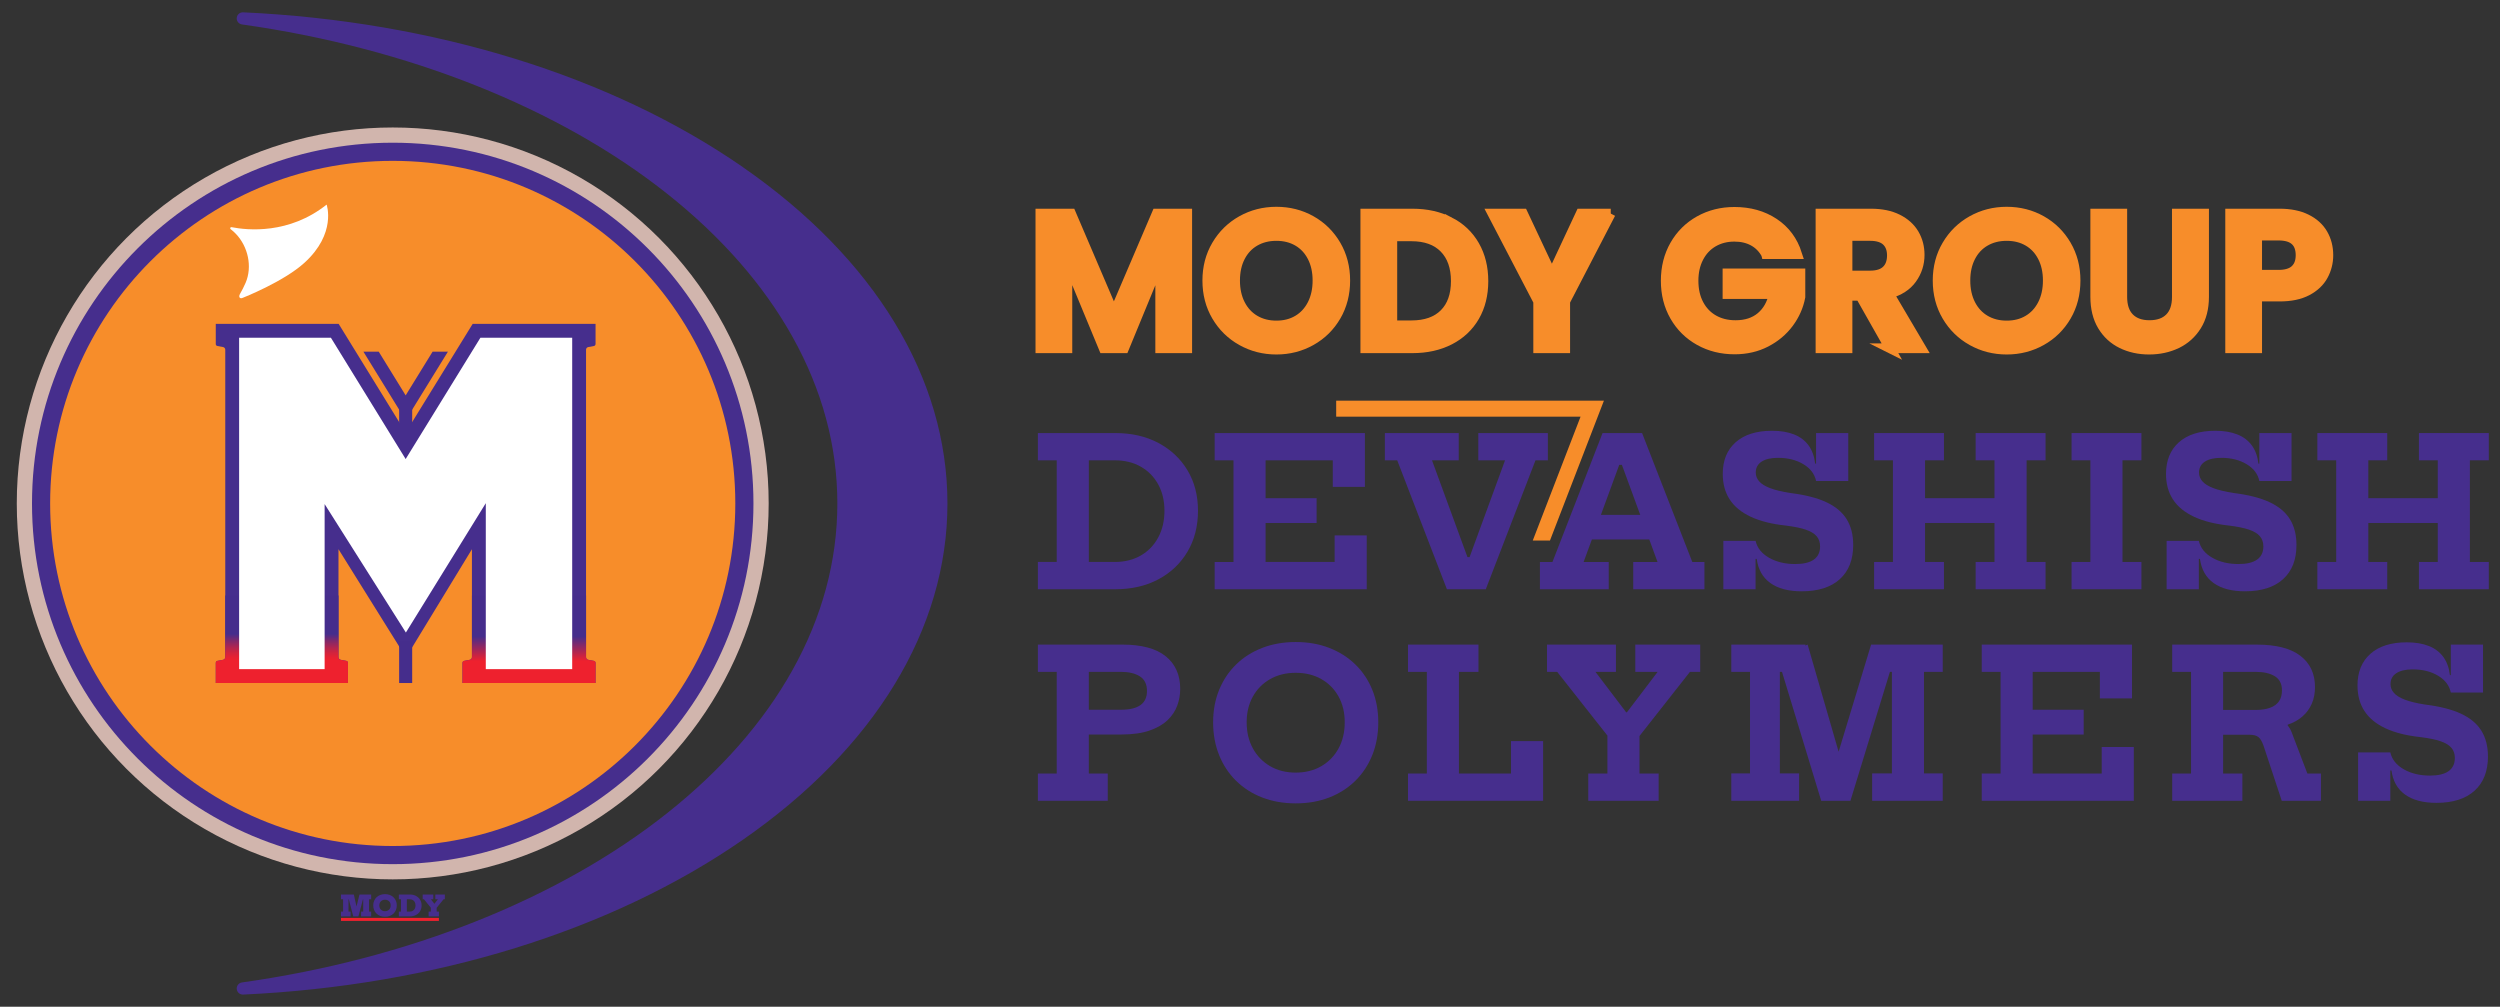 <?xml version="1.0" encoding="UTF-8"?>
<svg id="Layer_1" data-name="Layer 1" xmlns="http://www.w3.org/2000/svg" xmlns:xlink="http://www.w3.org/1999/xlink" viewBox="0 0 256.852 103.435">
  <rect x="0" y="0" width="256.852" height="103.435" fill="#333333" stroke="none"/>
  <defs>
    <style>
      .cls-1 {
        fill: url(#linear-gradient-2);
      }

      .cls-2 {
        fill: #fff;
      }

      .cls-3 {
        fill: #462e8d;
      }

      .cls-4 {
        stroke: #f78d2a;
        stroke-miterlimit: 10;
      }

      .cls-4, .cls-5 {
        fill: #f78d2a;
      }

      .cls-6 {
        fill: #d1b5ad;
      }

      .cls-7 {
        fill: url(#linear-gradient-3);
      }

      .cls-8 {
        fill: url(#linear-gradient);
      }

      .cls-9 {
        fill: #ee212e;
      }
    </style>
    <linearGradient id="linear-gradient" x1="41.719" y1="71.235" x2="41.623" y2="63.705" gradientUnits="userSpaceOnUse">
      <stop offset="0" stop-color="#ee212e"/>
      <stop offset=".002" stop-color="#e72131"/>
      <stop offset=".017" stop-color="#bc2449"/>
      <stop offset=".032" stop-color="#97275d"/>
      <stop offset=".048" stop-color="#79296e"/>
      <stop offset=".065" stop-color="#622a7b"/>
      <stop offset=".083" stop-color="#512c84"/>
      <stop offset=".103" stop-color="#482c8a"/>
      <stop offset=".128" stop-color="#452d8c"/>
    </linearGradient>
    <linearGradient id="linear-gradient-2" x1="28.96" y1="70.185" x2="28.96" y2="61.638" gradientUnits="userSpaceOnUse">
      <stop offset=".275" stop-color="#ee212e"/>
      <stop offset=".311" stop-color="#e62132"/>
      <stop offset=".366" stop-color="#d1233d"/>
      <stop offset=".432" stop-color="#af2550"/>
      <stop offset=".508" stop-color="#80286a"/>
      <stop offset=".59" stop-color="#452d8c"/>
    </linearGradient>
    <linearGradient id="linear-gradient-3" x1="54.352" y1="70.216" x2="54.352" y2="61.62" gradientUnits="userSpaceOnUse">
      <stop offset=".267" stop-color="#ee212e"/>
      <stop offset=".408" stop-color="#9f2659"/>
      <stop offset=".563" stop-color="#452d8c"/>
    </linearGradient>
  </defs>
  <g>
    <g>
      <circle class="cls-6" cx="40.349" cy="51.723" r="38.625"/>
      <circle class="cls-3" cx="40.349" cy="51.723" r="37.061"/>
      <circle class="cls-5" cx="40.349" cy="51.723" r="35.197"/>
    </g>
    <path class="cls-3" d="m61.188,35.349v-2.076h-12.624l-6.886,11.174-6.886-11.174h-12.624v2.076c0,.098.07.182.166.2l.585.109c.13.024.224.138.224.27v31.59c0,.132-.094.246-.224.27l-.585.109c-.096.018-.166.102-.166.2v2.076h13.582v-2.076c0-.098-.07-.182-.166-.2l-.584-.109c-.13-.024-.224-.138-.224-.27v-11.093l6.938,11.12,6.772-11.118v11.092c0,.132-.094.246-.224.27l-.581.109c-.096.018-.166.102-.166.2v2.076h13.671v-2.076c0-.098-.07-.182-.166-.2l-.585-.109c-.13-.024-.224-.138-.224-.27v-31.59c0-.132.094-.246.224-.27l.585-.109c.096-.018.166-.102.166-.2Z"/>
    <g>
      <rect class="cls-8" x="41.008" y="65.893" width="1.34" height="4.281"/>
      <rect class="cls-3" x="41.008" y="41.918" width="1.34" height="3.36"/>
      <polygon class="cls-3" points="44.446 36.13 41.678 40.622 38.91 36.13 37.336 36.13 41.678 43.176 46.02 36.13 44.446 36.13"/>
    </g>
    <path class="cls-2" d="m23.788,23.339c1.629.321,5.902.758,9.77-2.318,0,0,1.05,2.967-2.301,5.996-2.146,1.941-6.301,3.575-6.301,3.575-.318.159-.476-.086-.299-.394.192-.333.396-.723.576-1.141.714-1.658.251-3.719-.995-5.026-.162-.17-.342-.334-.54-.484-.099-.075-.033-.232.089-.208Z"/>
    <path class="cls-3" d="m76.309,17.161C62.826,7.816,44.595,2.171,24.976,1.266c-.17-.006-.336.053-.462.173-.125.12-.194.281-.194.454,0,.309.231.575.539.618,17.08,2.404,32.605,8.59,43.715,17.418,5.536,4.399,9.85,9.322,12.823,14.633,3.074,5.492,4.633,11.266,4.633,17.162s-1.559,11.67-4.633,17.162c-2.973,5.311-7.287,10.234-12.823,14.633-11.11,8.828-26.635,15.014-43.715,17.418-.307.043-.539.309-.539.618,0,.173.069.334.194.454.118.113.27.174.432.174.01,0,.02,0,.03,0,19.619-.905,37.849-6.551,51.332-15.896,13.563-9.4,21.033-21.675,21.033-34.562s-7.469-25.161-21.033-34.562Z"/>
    <g>
      <polygon class="cls-3" points="36.627 93.136 36.353 91.903 36.291 91.912 36.298 91.903 35.031 91.903 35.031 92.394 35.249 92.394 35.249 93.657 35.031 93.657 35.031 94.151 36.019 94.151 36.019 93.657 35.804 93.657 35.804 92.394 35.834 92.394 36.298 94.151 36.823 94.151 37.29 92.394 37.317 92.394 37.317 93.657 37.1 93.657 37.1 94.151 38.134 94.151 38.134 93.657 37.916 93.657 37.916 92.394 38.134 92.394 38.134 91.903 36.935 91.903 36.627 93.136"/>
      <path class="cls-3" d="m40.429,92.188c-.107-.104-.235-.183-.383-.24-.148-.056-.311-.084-.489-.084s-.343.028-.491.084c-.148.056-.275.136-.382.24-.107.103-.19.225-.248.366-.059.141-.088.297-.088.467,0,.171.029.329.087.471.058.143.141.267.248.371.107.104.235.185.383.242.148.057.311.085.489.085.179,0,.343-.028.49-.085.148-.057.275-.137.383-.242.108-.104.191-.228.25-.371.059-.143.088-.3.088-.471,0-.17-.029-.326-.088-.467-.059-.141-.142-.263-.249-.366Zm-.361,1.144c-.049.09-.117.16-.206.211-.088.051-.19.077-.306.077-.116,0-.219-.026-.307-.077-.088-.051-.157-.121-.206-.211s-.074-.193-.074-.31c0-.115.025-.217.074-.306.049-.088.118-.157.206-.206.088-.049.191-.074.307-.074.116,0,.218.025.306.074.088.049.157.118.206.206.049.088.074.19.074.306,0,.117-.025.22-.074.31Z"/>
      <path class="cls-3" d="m42.737,92.046c-.182-.096-.394-.143-.635-.143h-1.124v.491h.22v1.265h-.22v.492h1.124c.241,0,.452-.048.635-.143s.324-.228.426-.398.153-.366.153-.588c0-.218-.051-.411-.153-.58-.102-.168-.244-.3-.426-.395Zm-.118,1.307c-.049.096-.12.171-.21.225s-.197.081-.318.08h-.292v-1.265h.292c.121,0,.227.026.318.079.091.053.161.126.21.221.049.095.074.203.074.327,0,.126-.025.236-.074.332Z"/>
      <polygon class="cls-3" points="44.728 91.903 44.728 92.394 44.989 92.394 44.636 92.852 44.624 92.852 44.271 92.394 44.516 92.394 44.516 91.903 43.426 91.903 43.426 92.394 43.559 92.394 44.265 93.262 44.265 93.659 44.036 93.659 44.036 94.151 45.094 94.151 45.094 93.659 44.865 93.659 44.865 93.264 45.571 92.394 45.705 92.394 45.705 91.903 44.728 91.903"/>
    </g>
    <rect class="cls-9" x="35.031" y="94.304" width="10.063" height=".312"/>
    <g>
      <path class="cls-1" d="m35.585,67.898l-.584-.109c-.13-.024-.224-.138-.224-.27v-6.337h-11.633v6.337c0,.132-.094.246-.224.27l-.585.109c-.096.018-.166.102-.166.2v2.076h13.582v-2.076c0-.098-.07-.182-.166-.2Z"/>
      <path class="cls-7" d="m61.022,67.898l-.585-.109c-.13-.024-.224-.138-.224-.27v-6.337h-11.725v6.337c0,.132-.094.246-.224.27l-.581.109c-.096.018-.166.102-.166.2v2.076h13.671v-2.076c0-.098-.07-.182-.166-.2Z"/>
    </g>
    <path class="cls-2" d="m24.568,34.697h9.429l7.681,12.465,7.681-12.465h9.429v34.052h-8.877v-17.051l-8.21,13.29-8.348-13.198v16.959h-8.785v-34.052Z"/>
  </g>
  <g>
    <polygon class="cls-5" points="157.478 55.533 159.245 55.533 164.789 41.162 137.281 41.162 137.281 42.809 162.388 42.809 157.478 55.533"/>
    <g>
      <path class="cls-4" d="m121.976,21.943v13.838h-2.775v-9l-3.707,9h-2.102l-3.727-9v9h-2.775v-13.838h3.151l4.401,10.289,4.401-10.289h3.132Z"/>
      <path class="cls-4" d="m127.567,35.008c-1.084-.607-1.942-1.45-2.577-2.527s-.951-2.296-.951-3.657c0-1.349.316-2.561.951-3.639.635-1.076,1.493-1.919,2.577-2.527,1.084-.607,2.273-.912,3.568-.912,1.309,0,2.501.305,3.578.912,1.077.608,1.93,1.451,2.558,2.527.628,1.078.941,2.29.941,3.639,0,1.361-.313,2.58-.941,3.657s-1.483,1.92-2.567,2.527c-1.084.608-2.273.912-3.568.912s-2.484-.304-3.568-.912Zm5.769-2.131c.635-.377,1.13-.915,1.487-1.615.356-.701.535-1.514.535-2.438s-.179-1.735-.535-2.429c-.357-.694-.853-1.226-1.487-1.596-.634-.37-1.367-.556-2.2-.556s-1.569.186-2.21.556c-.642.37-1.141.901-1.497,1.596-.357.693-.535,1.503-.535,2.429s.178,1.737.535,2.438c.356.7.855,1.238,1.497,1.615.641.377,1.377.565,2.21.565s1.566-.188,2.2-.565Z"/>
      <path class="cls-4" d="m148.946,22.796c1.104.568,1.956,1.378,2.558,2.429s.902,2.27.902,3.657-.301,2.601-.902,3.639c-.602,1.037-1.454,1.84-2.558,2.408s-2.382.853-3.836.853h-4.837v-13.838h4.837c1.454,0,2.732.285,3.836.853Zm-.564,9.437c.793-.793,1.189-1.909,1.189-3.351s-.396-2.566-1.189-3.38c-.793-.812-1.917-1.219-3.371-1.219h-1.962v9.139h1.962c1.454,0,2.578-.396,3.371-1.189Z"/>
      <path class="cls-4" d="m165.489,21.943l-4.678,9.021v4.817h-2.776v-4.817l-4.698-9.021h3.133l2.974,6.324,2.954-6.324h3.092Z"/>
      <path class="cls-4" d="m181.448,26.106c-.317-.581-.754-1.023-1.309-1.328-.556-.304-1.203-.456-1.943-.456-.819,0-1.546.186-2.181.556-.634.37-1.13.898-1.486,1.586-.357.688-.535,1.48-.535,2.379,0,.925.182,1.731.545,2.419.363.687.869,1.216,1.517,1.586s1.4.555,2.26.555c1.058,0,1.923-.28,2.598-.843.674-.562,1.116-1.345,1.328-2.349h-4.758v-2.122h7.493v2.419c-.186.965-.582,1.857-1.189,2.677-.608.819-1.391,1.477-2.349,1.973-.959.495-2.032.743-3.222.743-1.335,0-2.541-.301-3.618-.902s-1.923-1.438-2.538-2.508c-.614-1.07-.921-2.286-.921-3.647s.307-2.58.921-3.658c.615-1.076,1.461-1.916,2.538-2.518,1.077-.601,2.276-.901,3.598-.901,1.56,0,2.915.38,4.064,1.14s1.942,1.827,2.379,3.201h-3.191Z"/>
      <path class="cls-4" d="m194.176,35.781l-3.053-5.393h-1.309v5.393h-2.775v-13.838h5.193c1.071,0,1.982.188,2.736.565.753.377,1.318.886,1.695,1.526.376.642.564,1.358.564,2.151,0,.911-.265,1.734-.793,2.468s-1.315,1.239-2.359,1.517l3.311,5.61h-3.211Zm-4.361-7.474h2.319c.753,0,1.314-.182,1.685-.545.37-.364.556-.869.556-1.517,0-.635-.186-1.127-.556-1.478-.37-.35-.932-.525-1.685-.525h-2.319v4.064Z"/>
      <path class="cls-4" d="m202.601,35.008c-1.084-.607-1.942-1.45-2.577-2.527s-.951-2.296-.951-3.657c0-1.349.316-2.561.951-3.639.635-1.076,1.493-1.919,2.577-2.527,1.084-.607,2.273-.912,3.568-.912,1.309,0,2.501.305,3.578.912,1.077.608,1.93,1.451,2.558,2.527.628,1.078.941,2.29.941,3.639,0,1.361-.313,2.58-.941,3.657s-1.483,1.92-2.567,2.527c-1.084.608-2.273.912-3.568.912s-2.484-.304-3.568-.912Zm5.769-2.131c.635-.377,1.13-.915,1.487-1.615.356-.701.535-1.514.535-2.438s-.179-1.735-.535-2.429c-.357-.694-.853-1.226-1.487-1.596-.634-.37-1.367-.556-2.2-.556s-1.569.186-2.21.556c-.642.37-1.141.901-1.497,1.596-.357.693-.535,1.503-.535,2.429s.178,1.737.535,2.438c.356.7.855,1.238,1.497,1.615.641.377,1.377.565,2.21.565s1.566-.188,2.2-.565Z"/>
      <path class="cls-4" d="m218.044,21.943v8.564c0,.938.244,1.655.733,2.151.489.495,1.177.743,2.062.743.898,0,1.592-.248,2.081-.743.489-.496.733-1.213.733-2.151v-8.564h2.796v8.545c0,1.177-.255,2.171-.764,2.983s-1.189,1.424-2.042,1.834c-.853.409-1.801.614-2.845.614-1.031,0-1.966-.205-2.806-.614-.839-.41-1.503-1.021-1.992-1.834s-.733-1.807-.733-2.983v-8.545h2.775Z"/>
      <path class="cls-4" d="m238.692,28.308c-.351.647-.899,1.169-1.646,1.566-.747.396-1.688.595-2.825.595h-2.319v5.312h-2.775v-13.838h5.095c1.07,0,1.982.186,2.735.556.754.37,1.318.879,1.695,1.526s.565,1.381.565,2.2c0,.74-.176,1.435-.525,2.082Zm-2.885-.604c.37-.351.555-.843.555-1.478,0-1.348-.753-2.021-2.26-2.021h-2.2v4.024h2.2c.767,0,1.335-.176,1.705-.525Z"/>
    </g>
    <g>
      <path class="cls-3" d="m106.634,60.539v-2.802h1.935v-10.444h-1.935v-2.801h7.305v2.801h-2.072v10.444h2.072v2.802h-7.305Zm6.575,0v-2.802h1.321c1.022,0,1.915-.222,2.681-.666.765-.443,1.359-1.062,1.786-1.854.427-.793.64-1.708.64-2.744,0-1.021-.213-1.922-.64-2.7-.427-.779-1.021-1.387-1.786-1.824-.766-.437-1.658-.655-2.681-.655h-1.321v-2.801h1.364c1.691,0,3.175.34,4.45,1.02,1.275.681,2.271,1.619,2.986,2.817.716,1.198,1.073,2.579,1.073,4.144,0,1.586-.357,2.985-1.073,4.197-.715,1.212-1.711,2.16-2.986,2.844s-2.759,1.025-4.45,1.025h-1.364Z"/>
      <path class="cls-3" d="m137.121,55.01h3.299v5.529h-15.625v-2.802h1.935v-10.444h-1.935v-2.801h15.435v5.528h-3.299v-2.728h-6.903v10.444h7.094v-2.728Zm-1.85-3.826v2.548h-6.809v-2.548h6.809Z"/>
      <path class="cls-3" d="m157.758,47.293l-5.106,13.246h-3.996l-5.105-13.246h-1.269v-2.801h7.59v2.801h-2.748l4.218,11.513-1.575-1.564h2.072l-1.428,1.564,4.218-11.513h-2.748v-2.801h7.146v2.801h-1.269Z"/>
      <path class="cls-3" d="m173.868,57.737h1.247v2.802h-7.315v-2.802h2.495l-4.303-11.733,1.606,1.754h-2.071l1.479-1.754-4.303,11.733h2.58v2.802h-7.072v-2.802h1.289l5.148-13.245h4.06l5.159,13.245Zm-2.844-4.842v2.527h-8.87v-2.527h8.87Z"/>
      <path class="cls-3" d="m185.115,60.751c-1.36,0-2.435-.282-3.224-.847-.79-.563-1.259-1.392-1.406-2.483h-.486l.37-1.851c.169.727.631,1.304,1.385,1.734.754.43,1.649.645,2.685.645.846,0,1.484-.151,1.914-.455.43-.303.645-.757.645-1.363,0-.409-.116-.752-.349-1.031-.232-.278-.606-.505-1.121-.682-.514-.176-1.201-.316-2.061-.423-1.445-.154-2.646-.458-3.605-.909-.958-.45-1.676-1.041-2.151-1.771s-.713-1.604-.713-2.627c0-1.381.441-2.465,1.326-3.251.885-.785,2.13-1.179,3.737-1.179.881,0,1.635.126,2.262.376.628.25,1.124.625,1.491,1.126.366.5.592,1.124.677,1.871h.476l-.381,1.786c-.148-.719-.585-1.295-1.311-1.729-.727-.434-1.593-.65-2.601-.65-.727,0-1.288.131-1.687.392s-.598.634-.598,1.12c0,.339.118.642.354.909.236.269.615.501,1.137.698s1.212.363,2.072.497c1.493.183,2.715.493,3.662.93.948.438,1.649,1.019,2.104,1.744.454.727.682,1.614.682,2.664,0,1.509-.458,2.679-1.374,3.51-.917.832-2.221,1.248-3.912,1.248Zm-8.055-.212v-4.969h3.309v4.969h-3.309Zm9.524-11.121v-4.926h3.309v4.926h-3.309Z"/>
      <path class="cls-3" d="m192.547,47.293v-2.801h7.178v2.801h-1.945v10.444h1.945v2.802h-7.178v-2.802h1.935v-10.444h-1.935Zm13.722,3.891v2.548h-10.054v-2.548h10.054Zm-3.288-3.891v-2.801h7.179v2.801h-1.945v10.444h1.945v2.802h-7.179v-2.802h1.935v-10.444h-1.935Z"/>
      <path class="cls-3" d="m212.833,47.293v-2.801h7.178v2.801h-1.945v10.444h1.945v2.802h-7.178v-2.802h1.935v-10.444h-1.935Z"/>
      <path class="cls-3" d="m230.656,60.751c-1.36,0-2.435-.282-3.224-.847-.79-.563-1.259-1.392-1.406-2.483h-.486l.37-1.851c.169.727.631,1.304,1.385,1.734.754.43,1.649.645,2.685.645.846,0,1.484-.151,1.914-.455.43-.303.645-.757.645-1.363,0-.409-.116-.752-.349-1.031-.232-.278-.606-.505-1.121-.682-.514-.176-1.201-.316-2.061-.423-1.445-.154-2.646-.458-3.605-.909-.958-.45-1.676-1.041-2.151-1.771s-.713-1.604-.713-2.627c0-1.381.441-2.465,1.326-3.251.885-.785,2.13-1.179,3.737-1.179.881,0,1.635.126,2.262.376.628.25,1.124.625,1.491,1.126.366.5.592,1.124.677,1.871h.476l-.381,1.786c-.148-.719-.585-1.295-1.311-1.729-.727-.434-1.593-.65-2.601-.65-.727,0-1.288.131-1.687.392s-.598.634-.598,1.12c0,.339.118.642.354.909.236.269.615.501,1.137.698s1.212.363,2.072.497c1.493.183,2.715.493,3.662.93.948.438,1.649,1.019,2.104,1.744.454.727.682,1.614.682,2.664,0,1.509-.458,2.679-1.374,3.51-.917.832-2.221,1.248-3.912,1.248Zm-8.055-.212v-4.969h3.309v4.969h-3.309Zm9.524-11.121v-4.926h3.309v4.926h-3.309Z"/>
      <path class="cls-3" d="m238.088,47.293v-2.801h7.178v2.801h-1.945v10.444h1.945v2.802h-7.178v-2.802h1.935v-10.444h-1.935Zm13.722,3.891v2.548h-10.054v-2.548h10.054Zm-3.288-3.891v-2.801h7.179v2.801h-1.945v10.444h1.945v2.802h-7.179v-2.802h1.935v-10.444h-1.935Z"/>
      <path class="cls-3" d="m106.634,82.274v-2.802h1.935v-10.444h-1.935v-2.801h5.232v13.245h1.945v2.802h-7.178Zm4.588-6.808v-2.548h3.975c.867,0,1.524-.159,1.972-.476.447-.317.672-.8.672-1.448,0-.691-.243-1.191-.729-1.502-.486-.31-1.132-.465-1.935-.465h-3.996v-2.801h4.123c1.979,0,3.467.399,4.461,1.199.993.8,1.49,1.919,1.49,3.356,0,.585-.101,1.154-.301,1.707-.201.554-.534,1.054-.999,1.502-.466.447-1.088.805-1.866,1.072-.778.269-1.746.402-2.901.402h-3.965Z"/>
      <path class="cls-3" d="m133.126,82.539c-1.255,0-2.402-.201-3.441-.603-1.039-.402-1.937-.975-2.69-1.718-.754-.744-1.336-1.625-1.744-2.644-.409-1.019-.613-2.141-.613-3.367,0-1.212.206-2.321.618-3.329.413-1.008.994-1.879,1.745-2.611.75-.733,1.646-1.301,2.685-1.702s2.187-.603,3.441-.603,2.399.201,3.436.603,1.931.969,2.685,1.702c.755.732,1.336,1.604,1.745,2.611.408,1.008.612,2.117.612,3.329,0,1.227-.204,2.349-.612,3.367-.409,1.019-.99,1.899-1.745,2.644-.754.743-1.648,1.315-2.685,1.718-1.036.401-2.182.603-3.436.603Zm-.011-3.161c1,0,1.88-.221,2.638-.661.757-.44,1.348-1.048,1.771-1.823s.634-1.67.634-2.686c0-1-.211-1.883-.634-2.647s-1.014-1.362-1.771-1.792c-.758-.43-1.634-.645-2.627-.645s-1.87.215-2.627.645c-.758.43-1.35,1.027-1.776,1.792s-.64,1.647-.64,2.647c0,1.016.213,1.91.64,2.686s1.017,1.383,1.771,1.823,1.628.661,2.622.661Z"/>
      <path class="cls-3" d="m144.659,69.028v-2.801h7.241v2.801h-2.009v10.444h6.544v2.802h-11.776v-2.802h1.935v-10.444h-1.935Zm13.88,7.114v6.132h-3.298v-6.132h3.298Z"/>
      <path class="cls-3" d="m173.625,69.028l-5.297,6.734h-3.033l-5.308-6.734h-1.046v-2.801h7.082v2.801h-2.104l3.965,5.223-1.903-1.068h2.072l-1.713,1.068,3.965-5.223h-2.294v-2.801h6.67v2.801h-1.057Zm-5.181,4.916v5.528h1.967v2.802h-7.231v-2.802h1.967v-5.528h3.298Z"/>
      <path class="cls-3" d="m177.874,82.274v-2.812h1.924v-10.435h-1.924v-2.801h7.633l-1.544,2.801h-1.099v10.435h1.977v2.812h-6.967Zm9.239,0l-4.514-14.842,3.118-1.205,3.615,12.495-.866-.053,3.773-12.442,2.421,1.205-4.545,14.842h-3.003Zm5.233,0v-2.812h2.029v-10.435h-1.216l-.92-2.801h7.358v2.801h-1.925v10.435h1.925v2.812h-7.252Z"/>
      <path class="cls-3" d="m215.931,76.745h3.299v5.529h-15.625v-2.802h1.935v-10.444h-1.935v-2.801h15.435v5.528h-3.299v-2.728h-6.903v10.444h7.094v-2.728Zm-1.85-3.826v2.548h-6.809v-2.548h6.809Z"/>
      <path class="cls-3" d="m223.172,69.028v-2.801h7.178v2.801h-1.945v10.444h1.978v2.802h-7.21v-2.802h1.935v-10.444h-1.935Zm5.825,0v-2.801h2.854c1.995,0,3.492.384,4.493,1.151,1.001.769,1.501,1.84,1.501,3.214,0,.635-.11,1.205-.333,1.713-.222.508-.541.942-.956,1.306-.416.363-.92.643-1.512.84v.359l-3.034.677h-4.43v-2.548h4.165c.585,0,1.08-.073,1.485-.222.405-.147.71-.37.915-.666.204-.296.306-.669.306-1.12,0-.67-.244-1.154-.734-1.454-.49-.299-1.14-.449-1.95-.449h-2.77Zm4.069,4.388c.578.134,1.08.362,1.507.687.426.324.714.691.861,1.1l1.628,4.271h1.396v2.802h-4.027l-1.871-5.655c-.148-.431-.322-.727-.523-.889s-.502-.243-.904-.243h-1.216l3.15-2.071Z"/>
      <path class="cls-3" d="m250.329,82.486c-1.36,0-2.435-.282-3.224-.847-.79-.563-1.259-1.392-1.406-2.483h-.486l.37-1.851c.169.727.631,1.304,1.385,1.734.754.43,1.649.645,2.685.645.846,0,1.484-.151,1.914-.455.43-.303.645-.757.645-1.363,0-.409-.116-.752-.349-1.031-.232-.278-.606-.505-1.121-.682-.514-.176-1.201-.316-2.061-.423-1.445-.154-2.646-.458-3.605-.909-.958-.45-1.676-1.041-2.151-1.771s-.713-1.604-.713-2.627c0-1.381.441-2.465,1.326-3.251.885-.785,2.13-1.179,3.737-1.179.881,0,1.635.126,2.262.376.628.25,1.124.625,1.491,1.126.366.5.592,1.124.677,1.871h.476l-.381,1.786c-.148-.719-.585-1.295-1.311-1.729-.727-.434-1.593-.65-2.601-.65-.727,0-1.288.131-1.687.392s-.598.634-.598,1.12c0,.339.118.642.354.909.236.269.615.501,1.137.698s1.212.363,2.072.497c1.493.183,2.715.493,3.662.93.948.438,1.649,1.019,2.104,1.744.454.727.682,1.614.682,2.664,0,1.509-.458,2.679-1.374,3.51-.917.832-2.221,1.248-3.912,1.248Zm-8.055-.212v-4.969h3.309v4.969h-3.309Zm9.524-11.121v-4.926h3.309v4.926h-3.309Z"/>
    </g>
  </g>
</svg>
